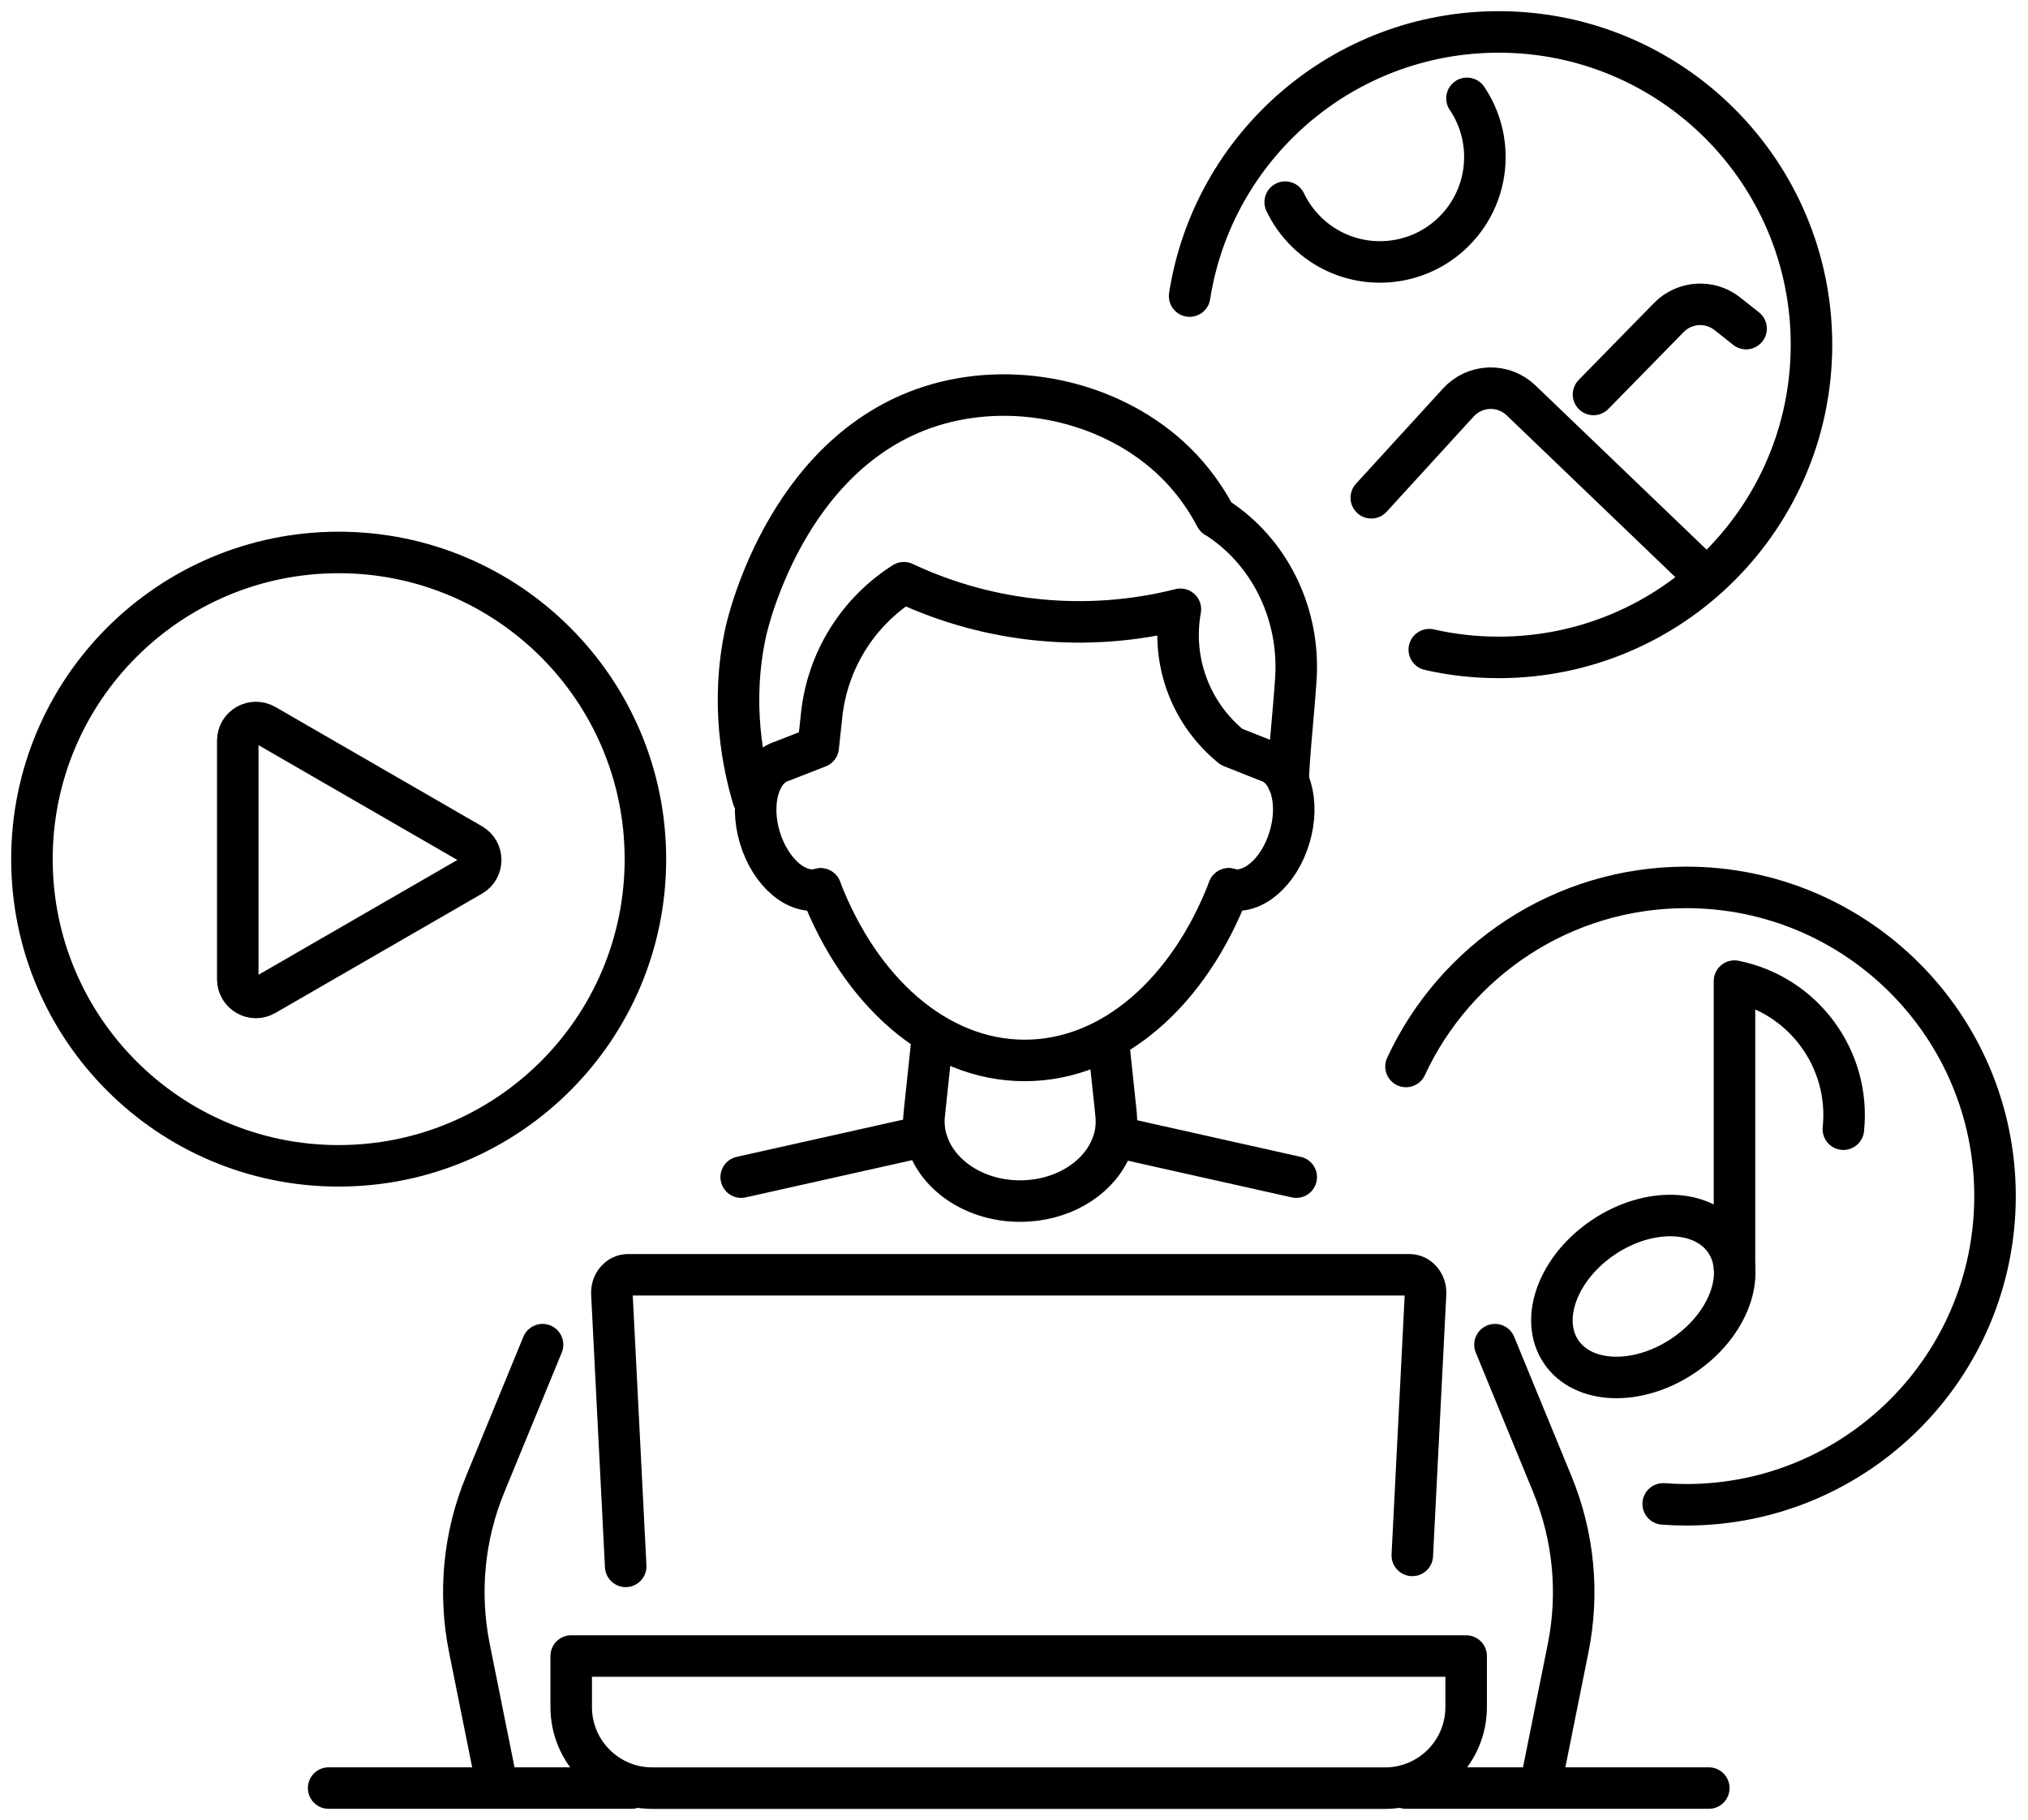 <svg xmlns="http://www.w3.org/2000/svg" width="127" height="114" fill="none"><path stroke="#000" stroke-linecap="round" stroke-linejoin="round" stroke-width="2.6" d="m46.416 73.729 11.293-2.527M33.977 84.223l-3.599 8.755c-1.335 3.24-1.673 6.799-.986 10.236l1.764 8.78M93.62 84.223l3.599 8.755c1.329 3.24 1.673 6.799.986 10.232l-1.764 8.78M69.887 71.202l11.288 2.527M58.341 65.444l-.46 4.347c-.02.172-.025.339-.025.51.005.465.091.92.248 1.35.733 2.057 3.028 3.579 5.783 3.579 2.548 0 4.706-1.304 5.591-3.129.273-.551.425-1.142.435-1.764 0-.177 0-.359-.02-.541l-.465-4.398M39.183 98.109l-.864-17.05c-.051-.652.419-1.213 1.011-1.213h48.931c.591 0 1.056.561 1.011 1.213l-.829 16.363M88.049 111.995H107.01M20.581 111.995h18.961M35.771 103.725h56.044v3.2c0 2.8-2.275 5.075-5.075 5.075H40.846c-2.8 0-5.075-2.275-5.075-5.075v-3.2Z"/><path stroke="#000" stroke-linecap="round" stroke-linejoin="round" stroke-width="2.6" d="M51.391 55.678c2.462 6.399 7.259 10.742 12.779 10.742 5.52 0 10.312-4.342 12.774-10.742"/><path stroke="#000" stroke-linecap="round" stroke-linejoin="round" stroke-width="2.6" d="M51.39 55.678c-1.441.43-3.144-1.011-3.806-3.22-.662-2.209-.035-4.357 1.4-4.787l2.255-.88.217-2.017c.364-3.397 2.26-6.44 5.146-8.275 5.388 2.533 11.485 3.124 17.262 1.678l.056-.015c-.571 3.144.566 6.349 2.987 8.437l.207.177 2.239.89c1.441.43 2.067 2.578 1.4 4.787-.662 2.214-2.371 3.655-3.806 3.22"/><path stroke="#000" stroke-linecap="round" stroke-linejoin="round" stroke-width="2.6" d="M47.16 49.996c-.612-2.057-1.441-5.894-.46-10.403.157-.723 2.795-11.995 12.481-14.406 5.171-1.284 11.126.263 14.796 4.16 1.041 1.107 1.724 2.219 2.158 3.043.076.035.217.126.404.258 3.114 2.179 4.853 5.929 4.615 9.817-.126 2.037-.48 5.212-.48 6.48M88.049 66.799c3.068-6.622 9.776-11.217 17.551-11.217 10.676 0 19.335 8.659 19.335 19.335 0 10.676-8.659 19.335-19.335 19.335-.485 0-.966-.02-1.446-.056M21.209 73.021c10.609 0 19.209-8.6 19.209-19.209 0-10.609-8.6-19.209-19.209-19.209C10.6 34.604 2 43.204 2 53.813c0 10.609 8.6 19.209 19.209 19.209ZM74.498 18.545C75.958 9.173 84.067 2 93.853 2c10.817 0 19.588 8.77 19.588 19.588s-8.771 19.588-19.588 19.588c-1.496 0-2.952-.167-4.347-.485"/><path stroke="#000" stroke-linecap="round" stroke-linejoin="round" stroke-width="2.6" d="M29.534 52.878c.758.44.758 1.532 0 1.971l-6.47 3.736-6.47 3.736c-.758.44-1.704-.111-1.704-.986V46.392c0-.875.945-1.421 1.704-.986l6.47 3.736 6.47 3.736ZM85.875 31.177l5.454-5.97c1.041-1.137 2.811-1.198 3.923-.131l11.035 10.59M99.791 24.707l4.721-4.822c.981-1.001 2.563-1.102 3.66-.233l1.173.93M91.866 6.16c.708 1.046 1.122 2.315 1.122 3.675 0 3.629-2.942 6.571-6.571 6.571-2.619 0-4.878-1.532-5.934-3.746M108.063 77.753c1.375 2.052.182 5.262-2.664 7.168-2.846 1.906-6.268 1.789-7.643-.263-1.375-2.052-.182-5.262 2.664-7.168 2.846-1.906 6.268-1.79 7.643.263Z"/><path stroke="#000" stroke-linecap="round" stroke-linejoin="round" stroke-width="2.6" d="M108.619 79.376V61.451c4.322.875 7.274 4.888 6.819 9.276"/></svg>